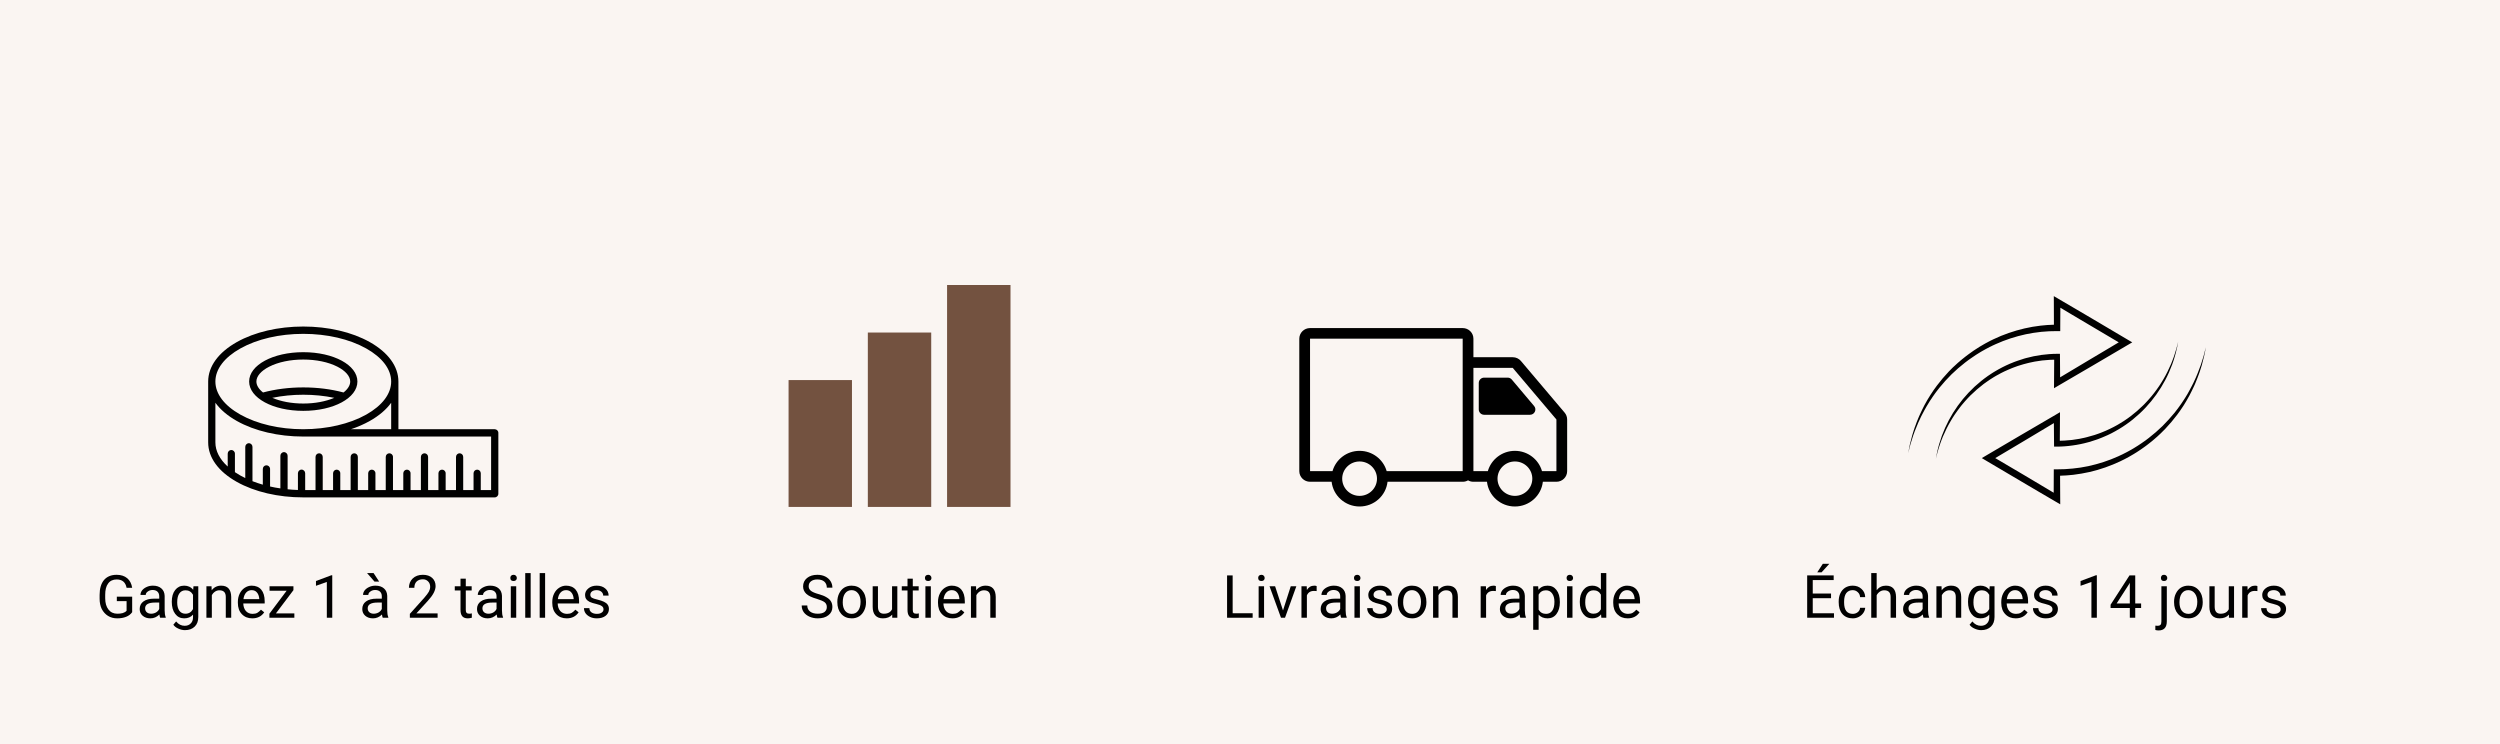<svg xmlns="http://www.w3.org/2000/svg" xmlns:xlink="http://www.w3.org/1999/xlink" width="336" zoomAndPan="magnify" viewBox="0 0 252 75" height="100" preserveAspectRatio="xMidYMid meet" version="1.0"><defs><g/><clipPath id="888f727936"><path d="M 20.984 32.902 L 50.234 32.902 L 50.234 50.152 L 20.984 50.152 Z M 20.984 32.902 " clip-rule="nonzero"/></clipPath><clipPath id="4e1640a3b3"><path d="M 79.488 28.727 L 101.988 28.727 L 101.988 51.227 L 79.488 51.227 Z M 79.488 28.727 " clip-rule="nonzero"/></clipPath><clipPath id="745cae2793"><path d="M 130.973 33.066 L 157.973 33.066 L 157.973 51.066 L 130.973 51.066 Z M 130.973 33.066 " clip-rule="nonzero"/></clipPath><clipPath id="615a257509"><path d="M 192.344 29.84 L 215 29.84 L 215 47 L 192.344 47 Z M 192.344 29.84 " clip-rule="nonzero"/></clipPath><clipPath id="b5f1afe9a5"><path d="M 199.727 34.422 L 222.344 34.422 L 222.344 50.836 L 199.727 50.836 Z M 199.727 34.422 " clip-rule="nonzero"/></clipPath></defs><rect x="-25.2" width="302.4" fill="#ffffff" y="-7.5" height="90" fill-opacity="1"/><rect x="-25.2" width="302.4" fill="#faf5f2" y="-7.5" height="90" fill-opacity="1"/><g clip-path="url(#888f727936)"><path fill="#000000" d="M 30.57 41.414 C 33.633 41.414 36.027 40.117 36.027 38.457 C 36.027 36.801 33.633 35.5 30.57 35.5 C 27.512 35.5 25.113 36.801 25.113 38.457 C 25.113 40.117 27.512 41.414 30.57 41.414 Z M 27.445 40.102 C 28.441 39.895 29.488 39.789 30.57 39.789 C 31.656 39.789 32.703 39.895 33.695 40.102 C 32.824 40.473 31.73 40.676 30.57 40.676 C 29.41 40.676 28.316 40.473 27.445 40.102 Z M 27.137 36.961 C 28.051 36.496 29.27 36.242 30.57 36.242 C 31.871 36.242 33.094 36.496 34.008 36.961 C 34.828 37.379 35.301 37.926 35.301 38.457 C 35.301 38.836 35.062 39.223 34.629 39.562 C 33.355 39.223 31.992 39.051 30.57 39.051 C 29.148 39.051 27.785 39.223 26.512 39.562 C 26.082 39.223 25.844 38.836 25.844 38.457 C 25.844 37.926 26.312 37.379 27.137 36.961 Z M 49.867 43.266 L 40.16 43.266 L 40.16 38.461 C 40.16 38.461 40.16 38.457 40.16 38.457 C 40.16 36.938 39.133 35.527 37.266 34.477 C 35.465 33.469 33.09 32.914 30.57 32.914 C 28.055 32.914 25.676 33.469 23.879 34.477 C 22.012 35.527 20.984 36.941 20.984 38.457 L 20.984 44.594 C 20.984 46.117 22.008 47.531 23.871 48.574 C 25.668 49.582 28.047 50.137 30.57 50.137 L 49.867 50.137 C 50.07 50.137 50.234 49.973 50.234 49.77 L 50.234 43.633 C 50.234 43.43 50.07 43.266 49.867 43.266 Z M 39.43 43.266 L 35.371 43.266 C 36.055 43.039 36.688 42.762 37.266 42.438 C 38.211 41.906 38.941 41.281 39.43 40.598 Z M 24.23 35.125 C 25.922 34.176 28.176 33.652 30.57 33.652 C 32.969 33.652 35.219 34.176 36.914 35.125 C 38.535 36.035 39.43 37.219 39.43 38.457 L 39.43 38.461 C 39.43 39.699 38.535 40.879 36.914 41.793 C 35.223 42.738 32.969 43.262 30.574 43.266 L 30.57 43.266 C 28.176 43.266 25.922 42.742 24.23 41.793 C 22.605 40.879 21.711 39.695 21.711 38.457 C 21.711 37.219 22.605 36.035 24.23 35.125 Z M 48.461 49.398 L 48.461 47.707 C 48.461 47.504 48.301 47.34 48.098 47.34 C 47.898 47.34 47.734 47.504 47.734 47.707 L 47.734 49.398 L 46.691 49.398 L 46.691 46.062 C 46.691 45.855 46.531 45.691 46.328 45.691 C 46.129 45.691 45.965 45.855 45.965 46.062 L 45.965 49.398 L 44.922 49.398 L 44.922 47.707 C 44.922 47.504 44.758 47.34 44.559 47.34 C 44.359 47.34 44.195 47.504 44.195 47.707 L 44.195 49.398 L 43.152 49.398 L 43.152 46.062 C 43.152 45.855 42.988 45.691 42.789 45.691 C 42.586 45.691 42.426 45.855 42.426 46.062 L 42.426 49.398 L 41.383 49.398 L 41.383 47.707 C 41.383 47.504 41.219 47.34 41.02 47.34 C 40.816 47.34 40.652 47.504 40.652 47.707 L 40.652 49.398 L 39.613 49.398 L 39.613 46.062 C 39.613 45.855 39.449 45.691 39.246 45.691 C 39.047 45.691 38.883 45.855 38.883 46.062 L 38.883 49.398 L 37.844 49.398 L 37.844 47.707 C 37.844 47.504 37.68 47.34 37.477 47.34 C 37.277 47.34 37.113 47.504 37.113 47.707 L 37.113 49.398 L 36.07 49.398 L 36.07 46.062 C 36.07 45.855 35.91 45.691 35.707 45.691 C 35.508 45.691 35.344 45.855 35.344 46.062 L 35.344 49.398 L 34.301 49.398 L 34.301 47.707 C 34.301 47.504 34.137 47.34 33.938 47.34 C 33.738 47.34 33.574 47.504 33.574 47.707 L 33.574 49.398 L 32.531 49.398 L 32.531 46.062 C 32.531 45.855 32.367 45.691 32.168 45.691 C 31.965 45.691 31.805 45.855 31.805 46.062 L 31.805 49.398 L 30.762 49.398 L 30.762 47.707 C 30.762 47.504 30.598 47.336 30.398 47.336 C 30.195 47.336 30.031 47.504 30.031 47.707 L 30.031 49.391 C 29.68 49.379 29.332 49.355 28.992 49.32 L 28.992 45.945 C 28.992 45.742 28.828 45.574 28.625 45.574 C 28.426 45.574 28.262 45.742 28.262 45.945 L 28.262 49.23 C 27.906 49.18 27.559 49.117 27.223 49.039 L 27.223 47.273 C 27.223 47.066 27.059 46.902 26.855 46.902 C 26.656 46.902 26.492 47.066 26.492 47.273 L 26.492 48.855 C 26.133 48.75 25.785 48.633 25.449 48.504 L 25.449 45.047 C 25.449 44.844 25.289 44.676 25.086 44.676 C 24.887 44.676 24.723 44.844 24.723 45.047 L 24.723 48.188 C 24.551 48.105 24.387 48.02 24.227 47.93 C 24.031 47.82 23.852 47.711 23.68 47.594 L 23.68 45.73 C 23.68 45.523 23.516 45.359 23.316 45.359 C 23.117 45.359 22.953 45.523 22.953 45.73 L 22.953 47.027 C 22.145 46.293 21.711 45.457 21.711 44.594 L 21.711 40.598 C 22.203 41.281 22.93 41.906 23.879 42.438 C 25.676 43.445 28.055 44.004 30.57 44.004 C 30.574 44.004 30.574 44.004 30.574 44.004 L 49.504 44.004 L 49.504 49.398 Z M 48.461 49.398 " fill-opacity="1" fill-rule="nonzero"/></g><g clip-path="url(#4e1640a3b3)"><path fill="#735240" d="M 87.477 33.52 L 93.867 33.52 L 93.867 51.098 L 87.477 51.098 Z M 79.488 51.098 L 85.879 51.098 L 85.879 38.312 L 79.488 38.312 Z M 95.465 28.727 L 95.465 51.098 L 101.859 51.098 L 101.859 28.727 Z M 95.465 28.727 " fill-opacity="1" fill-rule="nonzero"/></g><g clip-path="url(#745cae2793)"><path fill="#000000" d="M 157.719 41.598 L 153.312 36.391 C 153.105 36.145 152.805 36.008 152.484 36.008 L 148.52 36.008 L 148.52 34.141 C 148.52 33.547 148.035 33.07 147.438 33.07 L 132.051 33.07 C 131.457 33.07 130.969 33.547 130.969 34.141 L 130.969 47.492 C 130.969 48.082 131.457 48.562 132.051 48.562 L 134.227 48.562 C 134.387 49.965 135.59 51.055 137.047 51.055 C 138.504 51.055 139.707 49.965 139.863 48.562 L 147.438 48.562 C 147.637 48.562 147.82 48.512 147.98 48.418 C 148.137 48.512 148.324 48.562 148.52 48.562 L 149.887 48.562 C 150.043 49.965 151.246 51.055 152.703 51.055 C 154.16 51.055 155.363 49.965 155.52 48.562 L 156.887 48.562 C 157.484 48.562 157.969 48.082 157.969 47.492 L 157.969 42.285 C 157.969 42.035 157.879 41.789 157.719 41.598 Z M 132.051 34.141 L 147.438 34.141 L 147.438 37.07 C 147.438 37.07 147.438 37.074 147.438 37.078 L 147.438 47.492 L 139.777 47.492 C 139.441 46.312 138.344 45.445 137.047 45.445 C 135.746 45.445 134.652 46.312 134.316 47.492 L 132.055 47.492 Z M 137.047 49.984 C 136.078 49.984 135.293 49.207 135.293 48.25 C 135.293 47.293 136.078 46.516 137.047 46.516 C 138.012 46.516 138.801 47.293 138.801 48.25 C 138.801 49.207 138.012 49.984 137.047 49.984 Z M 152.703 49.984 C 151.738 49.984 150.949 49.207 150.949 48.25 C 150.949 47.293 151.738 46.516 152.703 46.516 C 153.672 46.516 154.457 47.293 154.457 48.25 C 154.457 49.207 153.672 49.984 152.703 49.984 Z M 155.434 47.492 C 155.098 46.312 154 45.445 152.703 45.445 C 151.406 45.445 150.309 46.312 149.973 47.492 L 148.52 47.492 L 148.52 37.078 L 152.48 37.078 L 156.887 42.285 L 156.887 47.492 Z M 155.434 47.492 " fill-opacity="1" fill-rule="nonzero"/></g><path fill="#000000" d="M 152.391 38.262 C 152.289 38.137 152.137 38.066 151.977 38.066 L 149.598 38.066 C 149.301 38.066 149.059 38.309 149.059 38.602 L 149.059 41.273 C 149.059 41.566 149.301 41.809 149.598 41.809 L 154.227 41.809 C 154.684 41.809 154.934 41.277 154.641 40.93 Z M 152.391 38.262 " fill-opacity="1" fill-rule="nonzero"/><g clip-path="url(#615a257509)"><path fill="#000000" d="M 200.969 34.188 C 200.961 34.188 200.953 34.191 200.945 34.195 Z M 200.898 34.223 L 200.941 34.199 C 200.926 34.203 200.914 34.211 200.898 34.223 Z M 214.418 34.207 L 214.93 34.508 L 214.418 34.809 L 210.965 36.84 L 207.508 38.859 L 207.043 39.133 L 207.047 38.586 L 207.062 36.258 C 206.91 36.258 206.754 36.266 206.598 36.273 C 206.348 36.285 206.094 36.309 205.844 36.336 C 205.594 36.367 205.344 36.402 205.098 36.449 C 204.918 36.484 204.738 36.52 204.559 36.562 L 204.355 36.613 C 204.09 36.676 203.828 36.754 203.566 36.836 C 203.5 36.855 203.434 36.879 203.371 36.898 C 203.305 36.922 203.242 36.945 203.176 36.969 C 203.113 36.992 203.047 37.016 202.984 37.039 C 202.922 37.062 202.855 37.086 202.793 37.113 C 202.664 37.164 202.539 37.215 202.414 37.273 C 202.289 37.328 202.164 37.383 202.039 37.441 L 201.668 37.625 C 201.656 37.633 201.637 37.645 201.625 37.652 L 201.578 37.676 L 201.488 37.727 L 201.305 37.824 L 201.262 37.848 L 201.238 37.863 L 201.215 37.875 L 201.125 37.926 C 201.066 37.961 201.008 37.996 200.949 38.031 C 200.832 38.105 200.715 38.176 200.598 38.254 C 200.543 38.293 200.484 38.332 200.43 38.371 L 200.258 38.488 C 200.199 38.527 200.145 38.566 200.09 38.609 L 200.004 38.668 L 199.965 38.699 L 199.922 38.73 C 199.48 39.066 199.062 39.43 198.664 39.82 L 198.625 39.855 L 198.516 39.969 C 198.469 40.02 198.422 40.07 198.371 40.117 L 198.23 40.273 C 198.184 40.324 198.137 40.375 198.09 40.426 C 198 40.531 197.906 40.637 197.816 40.746 L 197.684 40.906 L 197.555 41.074 C 197.383 41.293 197.223 41.523 197.062 41.754 C 197.023 41.812 196.984 41.871 196.945 41.93 C 196.91 41.988 196.871 42.047 196.832 42.105 L 196.723 42.285 C 196.688 42.348 196.648 42.406 196.613 42.469 C 196.473 42.711 196.336 42.957 196.211 43.211 C 196.086 43.465 195.969 43.719 195.855 43.98 C 195.801 44.113 195.75 44.242 195.699 44.375 L 195.625 44.574 C 195.602 44.641 195.578 44.707 195.555 44.773 C 195.461 45.043 195.375 45.316 195.301 45.59 L 195.293 45.609 C 195.234 45.82 195.18 46.031 195.133 46.246 C 195.168 46.023 195.211 45.801 195.262 45.578 L 195.266 45.559 C 195.324 45.289 195.395 45.016 195.473 44.75 C 195.555 44.473 195.641 44.203 195.738 43.934 C 195.938 43.395 196.172 42.871 196.438 42.363 C 196.973 41.352 197.645 40.414 198.43 39.582 C 198.824 39.164 199.242 38.777 199.688 38.418 L 199.73 38.383 L 199.773 38.352 L 199.855 38.285 C 199.914 38.242 199.969 38.195 200.027 38.152 L 200.199 38.027 C 200.258 37.984 200.312 37.941 200.371 37.902 C 200.488 37.82 200.609 37.742 200.727 37.664 C 200.789 37.625 200.848 37.586 200.91 37.547 L 201 37.492 L 201.023 37.477 L 201.047 37.465 L 201.09 37.438 L 201.277 37.328 L 201.367 37.277 L 201.414 37.25 C 201.43 37.238 201.445 37.23 201.461 37.223 L 201.84 37.02 C 201.902 36.988 201.965 36.957 202.031 36.926 L 202.223 36.832 C 202.352 36.773 202.484 36.715 202.613 36.656 C 202.68 36.629 202.746 36.605 202.812 36.578 C 202.875 36.551 202.941 36.523 203.008 36.496 C 203.078 36.473 203.145 36.445 203.211 36.422 C 203.277 36.398 203.344 36.375 203.41 36.352 C 203.598 36.285 203.785 36.227 203.977 36.168 L 203.977 36.164 L 204.227 36.094 C 204.48 36.027 204.738 35.965 204.996 35.91 C 205.254 35.859 205.516 35.816 205.777 35.777 C 206.039 35.742 206.301 35.715 206.562 35.695 C 206.828 35.676 207.09 35.664 207.355 35.664 L 207.641 35.664 L 207.645 35.961 L 207.66 38.035 L 210.637 36.254 L 212.359 35.23 L 213.57 34.508 L 210.633 32.77 L 208.91 31.75 L 207.684 31.016 L 207.672 33.051 L 207.672 33.379 L 207.355 33.375 C 206.824 33.371 206.293 33.398 205.766 33.449 C 205.238 33.504 204.715 33.586 204.195 33.695 C 203.676 33.809 203.16 33.945 202.652 34.113 C 202.148 34.277 201.648 34.473 201.164 34.691 C 201.164 34.691 201.16 34.691 201.16 34.691 L 201.164 34.691 L 200.961 34.785 L 200.855 34.832 L 200.758 34.883 C 200.688 34.918 200.621 34.949 200.555 34.98 L 200.355 35.086 C 200.289 35.121 200.223 35.156 200.156 35.191 C 200.09 35.227 200.027 35.262 199.961 35.301 L 199.863 35.355 C 199.848 35.363 199.828 35.375 199.812 35.383 L 199.766 35.41 L 199.57 35.527 C 199.316 35.684 199.059 35.84 198.816 36.016 L 198.629 36.145 C 198.566 36.188 198.504 36.227 198.445 36.273 L 198.082 36.547 C 197.605 36.914 197.152 37.312 196.715 37.734 C 196.285 38.16 195.879 38.609 195.496 39.082 L 195.215 39.441 L 195.18 39.488 L 195.164 39.512 L 195.145 39.535 L 195.078 39.625 L 194.945 39.812 C 194.902 39.875 194.855 39.938 194.812 40 L 194.688 40.191 L 194.559 40.379 L 194.496 40.477 L 194.438 40.574 L 194.199 40.965 C 194.121 41.098 194.047 41.234 193.973 41.367 C 193.895 41.5 193.828 41.637 193.758 41.773 L 193.652 41.977 L 193.629 42.027 C 193.617 42.047 193.609 42.062 193.602 42.082 L 193.555 42.188 C 193.488 42.324 193.422 42.465 193.359 42.605 L 193.184 43.031 C 193.062 43.312 192.953 43.602 192.852 43.895 C 192.652 44.477 192.48 45.074 192.344 45.68 C 192.445 45.066 192.582 44.461 192.758 43.863 C 192.801 43.715 192.848 43.566 192.895 43.418 C 192.918 43.344 192.941 43.27 192.969 43.195 L 193.004 43.086 L 193.047 42.977 L 193.207 42.539 C 193.266 42.395 193.324 42.25 193.383 42.105 L 193.43 41.996 C 193.438 41.98 193.441 41.961 193.449 41.945 L 193.477 41.891 L 193.574 41.68 C 193.637 41.535 193.699 41.395 193.773 41.258 C 193.844 41.117 193.914 40.98 193.984 40.84 L 194.211 40.434 L 194.328 40.23 L 194.453 40.031 L 194.574 39.832 C 194.617 39.766 194.66 39.703 194.703 39.637 L 194.832 39.445 L 194.895 39.348 L 194.91 39.32 L 194.93 39.297 L 194.965 39.25 L 195.238 38.871 C 195.609 38.375 196.016 37.902 196.441 37.449 L 196.77 37.117 L 196.852 37.035 L 197.109 36.801 L 197.281 36.641 C 197.293 36.629 197.309 36.613 197.324 36.602 L 197.367 36.562 L 197.457 36.488 L 197.633 36.336 L 197.723 36.262 C 197.734 36.25 197.75 36.234 197.766 36.223 L 197.812 36.188 L 198.176 35.898 C 198.238 35.848 198.301 35.805 198.363 35.758 L 198.551 35.621 C 198.797 35.434 199.059 35.266 199.32 35.098 L 199.566 34.941 C 199.582 34.934 199.598 34.922 199.613 34.914 L 199.715 34.855 C 199.781 34.812 199.848 34.773 199.914 34.738 C 199.984 34.699 200.051 34.66 200.117 34.621 L 200.32 34.512 C 200.391 34.473 200.457 34.438 200.527 34.402 L 200.629 34.348 L 200.945 34.195 C 201.441 33.957 201.953 33.746 202.477 33.566 C 203 33.383 203.531 33.23 204.07 33.105 C 204.609 32.98 205.152 32.887 205.703 32.824 C 206.145 32.773 206.59 32.742 207.035 32.73 L 207.027 30.43 L 207.023 29.848 L 207.52 30.141 L 209.246 31.152 L 210.973 32.168 L 214.418 34.207 " fill-opacity="1" fill-rule="nonzero"/></g><g clip-path="url(#b5f1afe9a5)"><path fill="#000000" d="M 213.723 46.496 C 213.73 46.492 213.738 46.492 213.746 46.488 Z M 213.793 46.461 L 213.75 46.484 C 213.766 46.477 213.781 46.469 213.793 46.461 Z M 200.273 46.477 L 199.766 46.176 L 200.273 45.875 L 203.727 43.844 L 207.184 41.824 L 207.648 41.551 L 207.645 42.098 L 207.629 44.426 C 207.785 44.422 207.938 44.418 208.094 44.41 C 208.348 44.398 208.598 44.375 208.848 44.348 C 209.098 44.316 209.348 44.277 209.598 44.234 C 209.777 44.199 209.957 44.164 210.133 44.121 L 210.34 44.07 C 210.602 44.004 210.867 43.93 211.129 43.848 C 211.191 43.828 211.258 43.805 211.324 43.781 C 211.387 43.762 211.453 43.738 211.516 43.715 C 211.582 43.691 211.645 43.668 211.707 43.645 C 211.773 43.617 211.836 43.594 211.898 43.57 C 212.027 43.516 212.156 43.465 212.281 43.41 C 212.406 43.355 212.531 43.297 212.656 43.238 L 213.023 43.055 C 213.039 43.047 213.055 43.039 213.07 43.031 L 213.113 43.008 L 213.207 42.957 L 213.387 42.859 L 213.434 42.832 L 213.453 42.82 L 213.477 42.809 L 213.566 42.754 C 213.625 42.719 213.684 42.688 213.742 42.648 C 213.859 42.578 213.98 42.508 214.094 42.43 C 214.152 42.391 214.207 42.352 214.266 42.312 L 214.438 42.195 C 214.492 42.156 214.547 42.113 214.605 42.074 L 214.688 42.012 L 214.73 41.984 L 214.77 41.953 C 215.211 41.617 215.633 41.254 216.027 40.863 L 216.176 40.715 C 216.223 40.664 216.273 40.613 216.32 40.562 L 216.461 40.41 C 216.512 40.359 216.559 40.309 216.602 40.254 C 216.695 40.148 216.789 40.047 216.875 39.938 L 217.008 39.773 L 217.137 39.609 C 217.309 39.391 217.473 39.16 217.629 38.93 C 217.672 38.871 217.707 38.812 217.746 38.754 C 217.785 38.695 217.824 38.637 217.859 38.574 L 217.969 38.395 C 218.008 38.336 218.043 38.277 218.078 38.215 C 218.223 37.973 218.355 37.723 218.48 37.473 C 218.605 37.219 218.727 36.961 218.836 36.703 C 218.891 36.57 218.945 36.441 218.992 36.309 L 219.066 36.109 C 219.094 36.043 219.117 35.977 219.141 35.906 C 219.23 35.641 219.316 35.367 219.395 35.094 L 219.398 35.074 C 219.457 34.863 219.516 34.652 219.562 34.438 C 219.523 34.66 219.48 34.883 219.434 35.105 L 219.43 35.121 L 219.426 35.121 C 219.367 35.395 219.297 35.664 219.219 35.934 C 219.141 36.211 219.051 36.48 218.953 36.75 C 218.754 37.285 218.523 37.812 218.254 38.316 C 217.719 39.332 217.047 40.27 216.262 41.102 C 215.871 41.52 215.449 41.906 215.004 42.266 L 214.965 42.301 L 214.922 42.332 L 214.836 42.398 C 214.781 42.441 214.723 42.484 214.668 42.531 L 214.492 42.656 C 214.438 42.699 214.379 42.738 214.32 42.781 C 214.203 42.863 214.082 42.941 213.965 43.02 C 213.906 43.059 213.844 43.098 213.785 43.133 L 213.691 43.191 L 213.672 43.203 L 213.648 43.219 L 213.602 43.246 L 213.418 43.352 L 213.277 43.434 C 213.262 43.445 213.25 43.453 213.23 43.461 L 212.855 43.664 C 212.789 43.695 212.727 43.727 212.664 43.758 L 212.469 43.852 C 212.34 43.91 212.211 43.969 212.078 44.023 C 212.016 44.051 211.949 44.078 211.883 44.105 C 211.816 44.133 211.75 44.16 211.684 44.184 C 211.617 44.211 211.551 44.238 211.484 44.262 C 211.418 44.285 211.348 44.309 211.281 44.332 C 211.094 44.398 210.906 44.457 210.715 44.516 L 210.719 44.52 L 210.465 44.586 C 210.211 44.656 209.953 44.719 209.695 44.77 C 209.438 44.824 209.176 44.867 208.918 44.902 C 208.656 44.941 208.391 44.969 208.129 44.988 C 207.867 45.008 207.602 45.02 207.336 45.02 L 207.051 45.02 L 207.047 44.723 L 207.031 42.648 L 204.055 44.43 L 202.336 45.453 L 201.121 46.176 L 204.062 47.91 L 205.781 48.934 L 207.012 49.668 L 207.02 47.633 L 207.023 47.305 L 207.34 47.309 C 207.867 47.312 208.398 47.285 208.926 47.23 C 209.453 47.18 209.98 47.098 210.5 46.988 C 211.02 46.875 211.531 46.734 212.039 46.57 C 212.547 46.406 213.043 46.211 213.531 45.992 L 213.527 45.992 C 213.531 45.992 213.531 45.992 213.531 45.988 L 213.531 45.992 L 213.734 45.895 L 213.938 45.801 C 214.004 45.766 214.07 45.734 214.137 45.699 L 214.336 45.598 C 214.402 45.562 214.469 45.527 214.535 45.492 C 214.602 45.457 214.668 45.418 214.73 45.383 L 214.832 45.328 C 214.848 45.32 214.863 45.309 214.879 45.301 L 214.93 45.27 L 215.121 45.156 C 215.379 45 215.633 44.84 215.879 44.668 L 216.062 44.539 C 216.125 44.496 216.188 44.453 216.25 44.41 L 216.609 44.137 C 217.086 43.766 217.543 43.371 217.977 42.949 C 218.406 42.523 218.812 42.07 219.199 41.602 L 219.477 41.238 L 219.512 41.195 L 219.531 41.172 L 219.547 41.148 L 219.613 41.055 L 219.746 40.871 C 219.793 40.809 219.836 40.746 219.879 40.684 L 220.008 40.492 L 220.133 40.301 L 220.195 40.207 L 220.258 40.109 L 220.496 39.719 C 220.57 39.586 220.645 39.449 220.719 39.316 C 220.797 39.184 220.863 39.047 220.934 38.91 L 221.039 38.703 L 221.066 38.652 C 221.074 38.637 221.082 38.617 221.09 38.602 L 221.141 38.496 C 221.203 38.359 221.27 38.219 221.332 38.078 L 221.512 37.652 C 221.629 37.367 221.738 37.078 221.84 36.789 C 222.043 36.203 222.211 35.609 222.348 35.004 C 222.25 35.617 222.109 36.223 221.938 36.82 C 221.895 36.969 221.848 37.117 221.797 37.266 C 221.773 37.34 221.75 37.414 221.727 37.488 L 221.648 37.707 L 221.484 38.145 C 221.43 38.289 221.367 38.434 221.309 38.578 L 221.266 38.684 C 221.258 38.703 221.25 38.723 221.242 38.738 L 221.219 38.793 L 221.121 39.004 C 221.055 39.145 220.992 39.289 220.918 39.426 C 220.848 39.566 220.781 39.703 220.707 39.844 L 220.48 40.25 L 220.363 40.453 L 220.121 40.852 C 220.078 40.914 220.035 40.98 219.992 41.047 L 219.863 41.238 L 219.797 41.336 L 219.766 41.383 L 219.73 41.434 L 219.457 41.809 C 219.082 42.309 218.68 42.781 218.25 43.234 L 217.84 43.645 L 217.754 43.727 L 217.414 44.043 C 217.398 44.055 217.383 44.07 217.367 44.082 L 217.324 44.117 L 217.238 44.195 L 217.059 44.348 L 216.973 44.422 C 216.957 44.434 216.941 44.449 216.926 44.461 L 216.883 44.496 L 216.516 44.785 C 216.457 44.836 216.395 44.879 216.332 44.926 L 216.145 45.062 C 215.895 45.246 215.637 45.418 215.375 45.586 L 215.129 45.738 C 215.113 45.75 215.094 45.758 215.078 45.77 L 214.977 45.828 C 214.91 45.867 214.844 45.91 214.777 45.945 C 214.711 45.984 214.645 46.023 214.574 46.062 L 214.371 46.172 C 214.305 46.207 214.234 46.242 214.164 46.281 L 214.062 46.332 L 213.957 46.383 L 213.75 46.484 L 213.75 46.488 C 213.25 46.723 212.738 46.934 212.215 47.117 C 211.695 47.301 211.164 47.453 210.625 47.578 C 210.086 47.699 209.539 47.793 208.992 47.859 C 208.547 47.91 208.102 47.941 207.656 47.953 L 207.668 50.25 L 207.672 50.836 L 207.172 50.543 L 205.445 49.531 L 203.723 48.516 L 200.273 46.477 " fill-opacity="1" fill-rule="nonzero"/></g><g fill="#000000" fill-opacity="1"><g transform="translate(9.682, 62.268)"><g><path d="M 3.641 -0.562 C 3.492 -0.352 3.289 -0.195 3.031 -0.094 C 2.781 0.008 2.484 0.062 2.141 0.062 C 1.785 0.062 1.473 -0.02 1.203 -0.188 C 0.941 -0.352 0.734 -0.582 0.578 -0.875 C 0.43 -1.176 0.359 -1.523 0.359 -1.922 L 0.359 -2.297 C 0.359 -2.941 0.504 -3.441 0.797 -3.797 C 1.098 -4.148 1.523 -4.328 2.078 -4.328 C 2.516 -4.328 2.867 -4.211 3.141 -3.984 C 3.41 -3.754 3.578 -3.43 3.641 -3.016 L 3.078 -3.016 C 2.973 -3.578 2.641 -3.859 2.078 -3.859 C 1.703 -3.859 1.414 -3.723 1.219 -3.453 C 1.02 -3.191 0.922 -2.812 0.922 -2.312 L 0.922 -1.969 C 0.922 -1.488 1.031 -1.109 1.25 -0.828 C 1.469 -0.547 1.766 -0.406 2.141 -0.406 C 2.348 -0.406 2.531 -0.426 2.688 -0.469 C 2.852 -0.52 2.984 -0.598 3.078 -0.703 L 3.078 -1.672 L 2.094 -1.672 L 2.094 -2.125 L 3.641 -2.125 Z M 3.641 -0.562 "/></g></g><g transform="translate(13.769, 62.268)"><g><path d="M 2.375 0 C 2.344 -0.062 2.316 -0.172 2.297 -0.328 C 2.035 -0.066 1.734 0.062 1.391 0.062 C 1.078 0.062 0.816 -0.023 0.609 -0.203 C 0.41 -0.379 0.312 -0.602 0.312 -0.875 C 0.312 -1.207 0.438 -1.461 0.688 -1.641 C 0.945 -1.828 1.301 -1.922 1.75 -1.922 L 2.281 -1.922 L 2.281 -2.172 C 2.281 -2.359 2.223 -2.508 2.109 -2.625 C 1.992 -2.738 1.828 -2.797 1.609 -2.797 C 1.422 -2.797 1.258 -2.742 1.125 -2.641 C 0.988 -2.547 0.922 -2.43 0.922 -2.297 L 0.391 -2.297 C 0.391 -2.453 0.441 -2.602 0.547 -2.75 C 0.66 -2.895 0.812 -3.008 1 -3.094 C 1.195 -3.188 1.41 -3.234 1.641 -3.234 C 2.004 -3.234 2.289 -3.141 2.5 -2.953 C 2.707 -2.773 2.816 -2.523 2.828 -2.203 L 2.828 -0.734 C 2.828 -0.453 2.863 -0.223 2.938 -0.047 L 2.938 0 Z M 1.469 -0.406 C 1.633 -0.406 1.797 -0.445 1.953 -0.531 C 2.109 -0.625 2.219 -0.742 2.281 -0.891 L 2.281 -1.531 L 1.859 -1.531 C 1.191 -1.531 0.859 -1.336 0.859 -0.953 C 0.859 -0.785 0.914 -0.648 1.031 -0.547 C 1.145 -0.453 1.289 -0.406 1.469 -0.406 Z M 1.469 -0.406 "/></g></g><g transform="translate(17.034, 62.268)"><g><path d="M 0.281 -1.609 C 0.281 -2.109 0.395 -2.504 0.625 -2.797 C 0.852 -3.086 1.156 -3.234 1.531 -3.234 C 1.914 -3.234 2.219 -3.094 2.438 -2.812 L 2.469 -3.172 L 2.953 -3.172 L 2.953 -0.078 C 2.953 0.336 2.832 0.66 2.594 0.891 C 2.352 1.129 2.023 1.25 1.609 1.25 C 1.379 1.25 1.156 1.195 0.938 1.094 C 0.719 1 0.551 0.867 0.438 0.703 L 0.719 0.375 C 0.957 0.664 1.242 0.812 1.578 0.812 C 1.836 0.812 2.039 0.734 2.188 0.578 C 2.344 0.43 2.422 0.223 2.422 -0.047 L 2.422 -0.312 C 2.203 -0.062 1.906 0.062 1.531 0.062 C 1.156 0.062 0.852 -0.086 0.625 -0.391 C 0.395 -0.691 0.281 -1.098 0.281 -1.609 Z M 0.828 -1.547 C 0.828 -1.191 0.898 -0.91 1.047 -0.703 C 1.191 -0.504 1.395 -0.406 1.656 -0.406 C 2 -0.406 2.254 -0.562 2.422 -0.875 L 2.422 -2.312 C 2.254 -2.613 2.004 -2.766 1.672 -2.766 C 1.398 -2.766 1.191 -2.66 1.047 -2.453 C 0.898 -2.254 0.828 -1.953 0.828 -1.547 Z M 0.828 -1.547 "/></g></g><g transform="translate(20.4, 62.268)"><g><path d="M 0.922 -3.172 L 0.938 -2.766 C 1.176 -3.078 1.492 -3.234 1.891 -3.234 C 2.555 -3.234 2.895 -2.852 2.906 -2.094 L 2.906 0 L 2.359 0 L 2.359 -2.094 C 2.359 -2.32 2.305 -2.488 2.203 -2.594 C 2.098 -2.707 1.938 -2.766 1.719 -2.766 C 1.551 -2.766 1.398 -2.719 1.266 -2.625 C 1.129 -2.531 1.023 -2.41 0.953 -2.266 L 0.953 0 L 0.406 0 L 0.406 -3.172 Z M 0.922 -3.172 "/></g></g><g transform="translate(23.711, 62.268)"><g><path d="M 1.719 0.062 C 1.289 0.062 0.941 -0.078 0.672 -0.359 C 0.398 -0.641 0.266 -1.02 0.266 -1.5 L 0.266 -1.594 C 0.266 -1.906 0.328 -2.188 0.453 -2.438 C 0.578 -2.688 0.742 -2.879 0.953 -3.016 C 1.172 -3.16 1.406 -3.234 1.656 -3.234 C 2.07 -3.234 2.395 -3.098 2.625 -2.828 C 2.852 -2.555 2.969 -2.164 2.969 -1.656 L 2.969 -1.438 L 0.812 -1.438 C 0.82 -1.125 0.91 -0.867 1.078 -0.672 C 1.254 -0.484 1.477 -0.391 1.75 -0.391 C 1.945 -0.391 2.109 -0.426 2.234 -0.5 C 2.367 -0.582 2.488 -0.688 2.594 -0.812 L 2.922 -0.547 C 2.648 -0.141 2.25 0.062 1.719 0.062 Z M 1.656 -2.781 C 1.438 -2.781 1.254 -2.703 1.109 -2.547 C 0.961 -2.391 0.867 -2.164 0.828 -1.875 L 2.422 -1.875 L 2.422 -1.922 C 2.398 -2.191 2.32 -2.398 2.188 -2.547 C 2.062 -2.703 1.883 -2.781 1.656 -2.781 Z M 1.656 -2.781 "/></g></g><g transform="translate(26.89, 62.268)"><g><path d="M 0.922 -0.438 L 2.781 -0.438 L 2.781 0 L 0.266 0 L 0.266 -0.406 L 2 -2.719 L 0.281 -2.719 L 0.281 -3.172 L 2.688 -3.172 L 2.688 -2.781 Z M 0.922 -0.438 "/></g></g><g transform="translate(29.865, 62.268)"><g/></g><g transform="translate(31.35, 62.268)"><g><path d="M 2.141 0 L 1.594 0 L 1.594 -3.609 L 0.5 -3.219 L 0.5 -3.703 L 2.047 -4.281 L 2.141 -4.281 Z M 2.141 0 "/></g></g><g transform="translate(34.72, 62.268)"><g/></g><g transform="translate(36.205, 62.268)"><g><path d="M 2.375 0 C 2.344 -0.062 2.316 -0.172 2.297 -0.328 C 2.035 -0.066 1.734 0.062 1.391 0.062 C 1.078 0.062 0.816 -0.023 0.609 -0.203 C 0.41 -0.379 0.312 -0.602 0.312 -0.875 C 0.312 -1.207 0.438 -1.461 0.688 -1.641 C 0.945 -1.828 1.301 -1.922 1.75 -1.922 L 2.281 -1.922 L 2.281 -2.172 C 2.281 -2.359 2.223 -2.508 2.109 -2.625 C 1.992 -2.738 1.828 -2.797 1.609 -2.797 C 1.422 -2.797 1.258 -2.742 1.125 -2.641 C 0.988 -2.547 0.922 -2.43 0.922 -2.297 L 0.391 -2.297 C 0.391 -2.453 0.441 -2.602 0.547 -2.75 C 0.66 -2.895 0.812 -3.008 1 -3.094 C 1.195 -3.188 1.41 -3.234 1.641 -3.234 C 2.004 -3.234 2.289 -3.141 2.5 -2.953 C 2.707 -2.773 2.816 -2.523 2.828 -2.203 L 2.828 -0.734 C 2.828 -0.453 2.863 -0.223 2.938 -0.047 L 2.938 0 Z M 1.469 -0.406 C 1.633 -0.406 1.797 -0.445 1.953 -0.531 C 2.109 -0.625 2.219 -0.742 2.281 -0.891 L 2.281 -1.531 L 1.859 -1.531 C 1.191 -1.531 0.859 -1.336 0.859 -0.953 C 0.859 -0.785 0.914 -0.648 1.031 -0.547 C 1.145 -0.453 1.289 -0.406 1.469 -0.406 Z M 2.016 -3.641 L 1.547 -3.641 L 0.797 -4.5 L 1.453 -4.5 Z M 2.016 -3.641 "/></g></g><g transform="translate(39.469, 62.268)"><g/></g><g transform="translate(40.955, 62.268)"><g><path d="M 3.156 0 L 0.359 0 L 0.359 -0.391 L 1.828 -2.031 C 2.047 -2.281 2.195 -2.484 2.281 -2.641 C 2.363 -2.797 2.406 -2.957 2.406 -3.125 C 2.406 -3.344 2.336 -3.52 2.203 -3.656 C 2.066 -3.801 1.891 -3.875 1.672 -3.875 C 1.398 -3.875 1.188 -3.797 1.031 -3.641 C 0.883 -3.492 0.812 -3.285 0.812 -3.016 L 0.266 -3.016 C 0.266 -3.398 0.391 -3.711 0.641 -3.953 C 0.898 -4.203 1.242 -4.328 1.672 -4.328 C 2.066 -4.328 2.379 -4.223 2.609 -4.016 C 2.836 -3.805 2.953 -3.531 2.953 -3.188 C 2.953 -2.758 2.688 -2.258 2.156 -1.688 L 1.016 -0.438 L 3.156 -0.438 Z M 3.156 0 "/></g></g><g transform="translate(44.325, 62.268)"><g/></g><g transform="translate(45.81, 62.268)"><g><path d="M 1.141 -3.938 L 1.141 -3.172 L 1.734 -3.172 L 1.734 -2.75 L 1.141 -2.75 L 1.141 -0.781 C 1.141 -0.656 1.164 -0.562 1.219 -0.5 C 1.27 -0.438 1.363 -0.406 1.5 -0.406 C 1.562 -0.406 1.645 -0.414 1.75 -0.438 L 1.75 0 C 1.602 0.039 1.469 0.062 1.344 0.062 C 1.094 0.062 0.906 -0.008 0.781 -0.156 C 0.664 -0.301 0.609 -0.508 0.609 -0.781 L 0.609 -2.75 L 0.031 -2.75 L 0.031 -3.172 L 0.609 -3.172 L 0.609 -3.938 Z M 1.141 -3.938 "/></g></g><g transform="translate(47.77, 62.268)"><g><path d="M 2.375 0 C 2.344 -0.062 2.316 -0.172 2.297 -0.328 C 2.035 -0.066 1.734 0.062 1.391 0.062 C 1.078 0.062 0.816 -0.023 0.609 -0.203 C 0.41 -0.379 0.312 -0.602 0.312 -0.875 C 0.312 -1.207 0.438 -1.461 0.688 -1.641 C 0.945 -1.828 1.301 -1.922 1.75 -1.922 L 2.281 -1.922 L 2.281 -2.172 C 2.281 -2.359 2.223 -2.508 2.109 -2.625 C 1.992 -2.738 1.828 -2.797 1.609 -2.797 C 1.422 -2.797 1.258 -2.742 1.125 -2.641 C 0.988 -2.547 0.922 -2.43 0.922 -2.297 L 0.391 -2.297 C 0.391 -2.453 0.441 -2.602 0.547 -2.75 C 0.66 -2.895 0.812 -3.008 1 -3.094 C 1.195 -3.188 1.41 -3.234 1.641 -3.234 C 2.004 -3.234 2.289 -3.141 2.5 -2.953 C 2.707 -2.773 2.816 -2.523 2.828 -2.203 L 2.828 -0.734 C 2.828 -0.453 2.863 -0.223 2.938 -0.047 L 2.938 0 Z M 1.469 -0.406 C 1.633 -0.406 1.797 -0.445 1.953 -0.531 C 2.109 -0.625 2.219 -0.742 2.281 -0.891 L 2.281 -1.531 L 1.859 -1.531 C 1.191 -1.531 0.859 -1.336 0.859 -0.953 C 0.859 -0.785 0.914 -0.648 1.031 -0.547 C 1.145 -0.453 1.289 -0.406 1.469 -0.406 Z M 1.469 -0.406 "/></g></g><g transform="translate(51.035, 62.268)"><g><path d="M 1 0 L 0.453 0 L 0.453 -3.172 L 1 -3.172 Z M 0.406 -4.016 C 0.406 -4.098 0.43 -4.172 0.484 -4.234 C 0.547 -4.297 0.629 -4.328 0.734 -4.328 C 0.836 -4.328 0.914 -4.297 0.969 -4.234 C 1.031 -4.172 1.062 -4.094 1.062 -4 C 1.062 -3.914 1.031 -3.844 0.969 -3.781 C 0.914 -3.727 0.836 -3.703 0.734 -3.703 C 0.629 -3.703 0.547 -3.727 0.484 -3.781 C 0.43 -3.844 0.406 -3.922 0.406 -4.016 Z M 0.406 -4.016 "/></g></g><g transform="translate(52.491, 62.268)"><g><path d="M 1 0 L 0.453 0 L 0.453 -4.5 L 1 -4.5 Z M 1 0 "/></g></g><g transform="translate(53.947, 62.268)"><g><path d="M 1 0 L 0.453 0 L 0.453 -4.5 L 1 -4.5 Z M 1 0 "/></g></g><g transform="translate(55.403, 62.268)"><g><path d="M 1.719 0.062 C 1.289 0.062 0.941 -0.078 0.672 -0.359 C 0.398 -0.641 0.266 -1.02 0.266 -1.5 L 0.266 -1.594 C 0.266 -1.906 0.328 -2.188 0.453 -2.438 C 0.578 -2.688 0.742 -2.879 0.953 -3.016 C 1.172 -3.16 1.406 -3.234 1.656 -3.234 C 2.07 -3.234 2.395 -3.098 2.625 -2.828 C 2.852 -2.555 2.969 -2.164 2.969 -1.656 L 2.969 -1.438 L 0.812 -1.438 C 0.82 -1.125 0.91 -0.867 1.078 -0.672 C 1.254 -0.484 1.477 -0.391 1.75 -0.391 C 1.945 -0.391 2.109 -0.426 2.234 -0.5 C 2.367 -0.582 2.488 -0.688 2.594 -0.812 L 2.922 -0.547 C 2.648 -0.141 2.25 0.062 1.719 0.062 Z M 1.656 -2.781 C 1.438 -2.781 1.254 -2.703 1.109 -2.547 C 0.961 -2.391 0.867 -2.164 0.828 -1.875 L 2.422 -1.875 L 2.422 -1.922 C 2.398 -2.191 2.32 -2.398 2.188 -2.547 C 2.062 -2.703 1.883 -2.781 1.656 -2.781 Z M 1.656 -2.781 "/></g></g><g transform="translate(58.583, 62.268)"><g><path d="M 2.25 -0.844 C 2.25 -0.988 2.191 -1.098 2.078 -1.172 C 1.973 -1.254 1.785 -1.328 1.516 -1.391 C 1.242 -1.453 1.023 -1.52 0.859 -1.594 C 0.703 -1.676 0.582 -1.773 0.5 -1.891 C 0.426 -2.004 0.391 -2.141 0.391 -2.297 C 0.391 -2.555 0.5 -2.773 0.719 -2.953 C 0.938 -3.141 1.219 -3.234 1.562 -3.234 C 1.914 -3.234 2.203 -3.141 2.422 -2.953 C 2.648 -2.766 2.766 -2.523 2.766 -2.234 L 2.219 -2.234 C 2.219 -2.391 2.156 -2.52 2.031 -2.625 C 1.906 -2.727 1.75 -2.781 1.562 -2.781 C 1.363 -2.781 1.207 -2.738 1.094 -2.656 C 0.977 -2.57 0.922 -2.457 0.922 -2.312 C 0.922 -2.188 0.973 -2.086 1.078 -2.016 C 1.18 -1.953 1.367 -1.891 1.641 -1.828 C 1.91 -1.766 2.129 -1.691 2.297 -1.609 C 2.473 -1.523 2.598 -1.426 2.672 -1.312 C 2.754 -1.195 2.797 -1.051 2.797 -0.875 C 2.797 -0.594 2.68 -0.363 2.453 -0.188 C 2.234 -0.02 1.941 0.062 1.578 0.062 C 1.328 0.062 1.102 0.016 0.906 -0.078 C 0.707 -0.172 0.551 -0.297 0.438 -0.453 C 0.332 -0.609 0.281 -0.781 0.281 -0.969 L 0.828 -0.969 C 0.828 -0.789 0.895 -0.648 1.031 -0.547 C 1.176 -0.441 1.359 -0.391 1.578 -0.391 C 1.785 -0.391 1.945 -0.43 2.062 -0.516 C 2.188 -0.598 2.25 -0.707 2.25 -0.844 Z M 2.25 -0.844 "/></g></g></g><g fill="#000000" fill-opacity="1"><g transform="translate(80.577, 62.268)"><g><path d="M 1.75 -1.906 C 1.27 -2.039 0.922 -2.207 0.703 -2.406 C 0.484 -2.613 0.375 -2.863 0.375 -3.156 C 0.375 -3.5 0.504 -3.781 0.766 -4 C 1.035 -4.219 1.383 -4.328 1.812 -4.328 C 2.113 -4.328 2.379 -4.27 2.609 -4.156 C 2.836 -4.039 3.016 -3.883 3.141 -3.688 C 3.266 -3.488 3.328 -3.27 3.328 -3.031 L 2.766 -3.031 C 2.766 -3.289 2.68 -3.492 2.516 -3.641 C 2.348 -3.785 2.113 -3.859 1.812 -3.859 C 1.539 -3.859 1.328 -3.797 1.172 -3.672 C 1.016 -3.555 0.938 -3.391 0.938 -3.172 C 0.938 -2.992 1.008 -2.844 1.156 -2.719 C 1.301 -2.602 1.551 -2.492 1.906 -2.391 C 2.258 -2.297 2.535 -2.188 2.734 -2.062 C 2.941 -1.945 3.094 -1.805 3.188 -1.641 C 3.281 -1.484 3.328 -1.297 3.328 -1.078 C 3.328 -0.734 3.191 -0.457 2.922 -0.25 C 2.66 -0.039 2.301 0.062 1.844 0.062 C 1.551 0.062 1.273 0.004 1.016 -0.109 C 0.766 -0.223 0.57 -0.375 0.438 -0.562 C 0.301 -0.758 0.234 -0.984 0.234 -1.234 L 0.797 -1.234 C 0.797 -0.973 0.891 -0.77 1.078 -0.625 C 1.273 -0.477 1.531 -0.406 1.844 -0.406 C 2.145 -0.406 2.375 -0.461 2.531 -0.578 C 2.688 -0.703 2.766 -0.867 2.766 -1.078 C 2.766 -1.285 2.691 -1.445 2.547 -1.562 C 2.398 -1.676 2.133 -1.789 1.75 -1.906 Z M 1.75 -1.906 "/></g></g><g transform="translate(84.137, 62.268)"><g><path d="M 0.266 -1.609 C 0.266 -1.922 0.328 -2.203 0.453 -2.453 C 0.578 -2.703 0.742 -2.895 0.953 -3.031 C 1.172 -3.164 1.422 -3.234 1.703 -3.234 C 2.141 -3.234 2.488 -3.082 2.75 -2.781 C 3.02 -2.477 3.156 -2.082 3.156 -1.594 L 3.156 -1.547 C 3.156 -1.242 3.094 -0.969 2.969 -0.719 C 2.852 -0.477 2.688 -0.285 2.469 -0.141 C 2.25 -0.004 2 0.062 1.719 0.062 C 1.281 0.062 0.926 -0.086 0.656 -0.391 C 0.395 -0.691 0.266 -1.086 0.266 -1.578 Z M 0.812 -1.547 C 0.812 -1.191 0.891 -0.91 1.047 -0.703 C 1.211 -0.492 1.438 -0.391 1.719 -0.391 C 1.988 -0.391 2.203 -0.492 2.359 -0.703 C 2.523 -0.922 2.609 -1.223 2.609 -1.609 C 2.609 -1.961 2.523 -2.242 2.359 -2.453 C 2.191 -2.672 1.973 -2.781 1.703 -2.781 C 1.43 -2.781 1.211 -2.672 1.047 -2.453 C 0.891 -2.242 0.812 -1.941 0.812 -1.547 Z M 0.812 -1.547 "/></g></g><g transform="translate(87.56, 62.268)"><g><path d="M 2.375 -0.312 C 2.156 -0.062 1.844 0.062 1.438 0.062 C 1.102 0.062 0.848 -0.035 0.672 -0.234 C 0.492 -0.43 0.406 -0.723 0.406 -1.109 L 0.406 -3.172 L 0.938 -3.172 L 0.938 -1.125 C 0.938 -0.645 1.133 -0.406 1.531 -0.406 C 1.938 -0.406 2.211 -0.555 2.359 -0.859 L 2.359 -3.172 L 2.891 -3.172 L 2.891 0 L 2.375 0 Z M 2.375 -0.312 "/></g></g><g transform="translate(90.868, 62.268)"><g><path d="M 1.141 -3.938 L 1.141 -3.172 L 1.734 -3.172 L 1.734 -2.75 L 1.141 -2.75 L 1.141 -0.781 C 1.141 -0.656 1.164 -0.562 1.219 -0.5 C 1.27 -0.438 1.363 -0.406 1.5 -0.406 C 1.562 -0.406 1.645 -0.414 1.75 -0.438 L 1.75 0 C 1.602 0.039 1.469 0.062 1.344 0.062 C 1.094 0.062 0.906 -0.008 0.781 -0.156 C 0.664 -0.301 0.609 -0.508 0.609 -0.781 L 0.609 -2.75 L 0.031 -2.75 L 0.031 -3.172 L 0.609 -3.172 L 0.609 -3.938 Z M 1.141 -3.938 "/></g></g><g transform="translate(92.828, 62.268)"><g><path d="M 1 0 L 0.453 0 L 0.453 -3.172 L 1 -3.172 Z M 0.406 -4.016 C 0.406 -4.098 0.43 -4.172 0.484 -4.234 C 0.547 -4.297 0.629 -4.328 0.734 -4.328 C 0.836 -4.328 0.914 -4.297 0.969 -4.234 C 1.031 -4.172 1.062 -4.094 1.062 -4 C 1.062 -3.914 1.031 -3.844 0.969 -3.781 C 0.914 -3.727 0.836 -3.703 0.734 -3.703 C 0.629 -3.703 0.547 -3.727 0.484 -3.781 C 0.43 -3.844 0.406 -3.922 0.406 -4.016 Z M 0.406 -4.016 "/></g></g><g transform="translate(94.284, 62.268)"><g><path d="M 1.719 0.062 C 1.289 0.062 0.941 -0.078 0.672 -0.359 C 0.398 -0.641 0.266 -1.02 0.266 -1.5 L 0.266 -1.594 C 0.266 -1.906 0.328 -2.188 0.453 -2.438 C 0.578 -2.688 0.742 -2.879 0.953 -3.016 C 1.172 -3.16 1.406 -3.234 1.656 -3.234 C 2.07 -3.234 2.395 -3.098 2.625 -2.828 C 2.852 -2.555 2.969 -2.164 2.969 -1.656 L 2.969 -1.438 L 0.812 -1.438 C 0.82 -1.125 0.91 -0.867 1.078 -0.672 C 1.254 -0.484 1.477 -0.391 1.75 -0.391 C 1.945 -0.391 2.109 -0.426 2.234 -0.5 C 2.367 -0.582 2.488 -0.688 2.594 -0.812 L 2.922 -0.547 C 2.648 -0.141 2.25 0.062 1.719 0.062 Z M 1.656 -2.781 C 1.438 -2.781 1.254 -2.703 1.109 -2.547 C 0.961 -2.391 0.867 -2.164 0.828 -1.875 L 2.422 -1.875 L 2.422 -1.922 C 2.398 -2.191 2.32 -2.398 2.188 -2.547 C 2.062 -2.703 1.883 -2.781 1.656 -2.781 Z M 1.656 -2.781 "/></g></g><g transform="translate(97.464, 62.268)"><g><path d="M 0.922 -3.172 L 0.938 -2.766 C 1.176 -3.078 1.492 -3.234 1.891 -3.234 C 2.555 -3.234 2.895 -2.852 2.906 -2.094 L 2.906 0 L 2.359 0 L 2.359 -2.094 C 2.359 -2.32 2.305 -2.488 2.203 -2.594 C 2.098 -2.707 1.938 -2.766 1.719 -2.766 C 1.551 -2.766 1.398 -2.719 1.266 -2.625 C 1.129 -2.531 1.023 -2.41 0.953 -2.266 L 0.953 0 L 0.406 0 L 0.406 -3.172 Z M 0.922 -3.172 "/></g></g></g><g fill="#000000" fill-opacity="1"><g transform="translate(123.189, 62.268)"><g><path d="M 1.062 -0.453 L 3.078 -0.453 L 3.078 0 L 0.5 0 L 0.5 -4.266 L 1.062 -4.266 Z M 1.062 -0.453 "/></g></g><g transform="translate(126.418, 62.268)"><g><path d="M 1 0 L 0.453 0 L 0.453 -3.172 L 1 -3.172 Z M 0.406 -4.016 C 0.406 -4.098 0.43 -4.172 0.484 -4.234 C 0.547 -4.297 0.629 -4.328 0.734 -4.328 C 0.836 -4.328 0.914 -4.297 0.969 -4.234 C 1.031 -4.172 1.062 -4.094 1.062 -4 C 1.062 -3.914 1.031 -3.844 0.969 -3.781 C 0.914 -3.727 0.836 -3.703 0.734 -3.703 C 0.629 -3.703 0.547 -3.727 0.484 -3.781 C 0.43 -3.844 0.406 -3.922 0.406 -4.016 Z M 0.406 -4.016 "/></g></g><g transform="translate(127.874, 62.268)"><g><path d="M 1.453 -0.734 L 2.234 -3.172 L 2.797 -3.172 L 1.656 0 L 1.25 0 L 0.094 -3.172 L 0.656 -3.172 Z M 1.453 -0.734 "/></g></g><g transform="translate(130.781, 62.268)"><g><path d="M 1.938 -2.688 C 1.852 -2.695 1.766 -2.703 1.672 -2.703 C 1.316 -2.703 1.078 -2.551 0.953 -2.25 L 0.953 0 L 0.406 0 L 0.406 -3.172 L 0.938 -3.172 L 0.953 -2.797 C 1.129 -3.086 1.379 -3.234 1.703 -3.234 C 1.805 -3.234 1.883 -3.219 1.938 -3.188 Z M 1.938 -2.688 "/></g></g><g transform="translate(132.811, 62.268)"><g><path d="M 2.375 0 C 2.344 -0.062 2.316 -0.172 2.297 -0.328 C 2.035 -0.066 1.734 0.062 1.391 0.062 C 1.078 0.062 0.816 -0.023 0.609 -0.203 C 0.41 -0.379 0.312 -0.602 0.312 -0.875 C 0.312 -1.207 0.438 -1.461 0.688 -1.641 C 0.945 -1.828 1.301 -1.922 1.75 -1.922 L 2.281 -1.922 L 2.281 -2.172 C 2.281 -2.359 2.223 -2.508 2.109 -2.625 C 1.992 -2.738 1.828 -2.797 1.609 -2.797 C 1.422 -2.797 1.258 -2.742 1.125 -2.641 C 0.988 -2.547 0.922 -2.43 0.922 -2.297 L 0.391 -2.297 C 0.391 -2.453 0.441 -2.602 0.547 -2.75 C 0.66 -2.895 0.812 -3.008 1 -3.094 C 1.195 -3.188 1.41 -3.234 1.641 -3.234 C 2.004 -3.234 2.289 -3.141 2.5 -2.953 C 2.707 -2.773 2.816 -2.523 2.828 -2.203 L 2.828 -0.734 C 2.828 -0.453 2.863 -0.223 2.938 -0.047 L 2.938 0 Z M 1.469 -0.406 C 1.633 -0.406 1.797 -0.445 1.953 -0.531 C 2.109 -0.625 2.219 -0.742 2.281 -0.891 L 2.281 -1.531 L 1.859 -1.531 C 1.191 -1.531 0.859 -1.336 0.859 -0.953 C 0.859 -0.785 0.914 -0.648 1.031 -0.547 C 1.145 -0.453 1.289 -0.406 1.469 -0.406 Z M 1.469 -0.406 "/></g></g><g transform="translate(136.076, 62.268)"><g><path d="M 1 0 L 0.453 0 L 0.453 -3.172 L 1 -3.172 Z M 0.406 -4.016 C 0.406 -4.098 0.43 -4.172 0.484 -4.234 C 0.547 -4.297 0.629 -4.328 0.734 -4.328 C 0.836 -4.328 0.914 -4.297 0.969 -4.234 C 1.031 -4.172 1.062 -4.094 1.062 -4 C 1.062 -3.914 1.031 -3.844 0.969 -3.781 C 0.914 -3.727 0.836 -3.703 0.734 -3.703 C 0.629 -3.703 0.547 -3.727 0.484 -3.781 C 0.43 -3.844 0.406 -3.922 0.406 -4.016 Z M 0.406 -4.016 "/></g></g><g transform="translate(137.532, 62.268)"><g><path d="M 2.25 -0.844 C 2.25 -0.988 2.191 -1.098 2.078 -1.172 C 1.973 -1.254 1.785 -1.328 1.516 -1.391 C 1.242 -1.453 1.023 -1.52 0.859 -1.594 C 0.703 -1.676 0.582 -1.773 0.5 -1.891 C 0.426 -2.004 0.391 -2.141 0.391 -2.297 C 0.391 -2.555 0.5 -2.773 0.719 -2.953 C 0.938 -3.141 1.219 -3.234 1.562 -3.234 C 1.914 -3.234 2.203 -3.141 2.422 -2.953 C 2.648 -2.766 2.766 -2.523 2.766 -2.234 L 2.219 -2.234 C 2.219 -2.391 2.156 -2.52 2.031 -2.625 C 1.906 -2.727 1.75 -2.781 1.562 -2.781 C 1.363 -2.781 1.207 -2.738 1.094 -2.656 C 0.977 -2.57 0.922 -2.457 0.922 -2.312 C 0.922 -2.188 0.973 -2.086 1.078 -2.016 C 1.18 -1.953 1.367 -1.891 1.641 -1.828 C 1.91 -1.766 2.129 -1.691 2.297 -1.609 C 2.473 -1.523 2.598 -1.426 2.672 -1.312 C 2.754 -1.195 2.797 -1.051 2.797 -0.875 C 2.797 -0.594 2.68 -0.363 2.453 -0.188 C 2.234 -0.02 1.941 0.062 1.578 0.062 C 1.328 0.062 1.102 0.016 0.906 -0.078 C 0.707 -0.172 0.551 -0.297 0.438 -0.453 C 0.332 -0.609 0.281 -0.781 0.281 -0.969 L 0.828 -0.969 C 0.828 -0.789 0.895 -0.648 1.031 -0.547 C 1.176 -0.441 1.359 -0.391 1.578 -0.391 C 1.785 -0.391 1.945 -0.43 2.062 -0.516 C 2.188 -0.598 2.25 -0.707 2.25 -0.844 Z M 2.25 -0.844 "/></g></g><g transform="translate(140.626, 62.268)"><g><path d="M 0.266 -1.609 C 0.266 -1.922 0.328 -2.203 0.453 -2.453 C 0.578 -2.703 0.742 -2.895 0.953 -3.031 C 1.172 -3.164 1.422 -3.234 1.703 -3.234 C 2.141 -3.234 2.488 -3.082 2.75 -2.781 C 3.02 -2.477 3.156 -2.082 3.156 -1.594 L 3.156 -1.547 C 3.156 -1.242 3.094 -0.969 2.969 -0.719 C 2.852 -0.477 2.688 -0.285 2.469 -0.141 C 2.25 -0.004 2 0.062 1.719 0.062 C 1.281 0.062 0.926 -0.086 0.656 -0.391 C 0.395 -0.691 0.266 -1.086 0.266 -1.578 Z M 0.812 -1.547 C 0.812 -1.191 0.891 -0.91 1.047 -0.703 C 1.211 -0.492 1.438 -0.391 1.719 -0.391 C 1.988 -0.391 2.203 -0.492 2.359 -0.703 C 2.523 -0.922 2.609 -1.223 2.609 -1.609 C 2.609 -1.961 2.523 -2.242 2.359 -2.453 C 2.191 -2.672 1.973 -2.781 1.703 -2.781 C 1.43 -2.781 1.211 -2.672 1.047 -2.453 C 0.891 -2.242 0.812 -1.941 0.812 -1.547 Z M 0.812 -1.547 "/></g></g><g transform="translate(144.048, 62.268)"><g><path d="M 0.922 -3.172 L 0.938 -2.766 C 1.176 -3.078 1.492 -3.234 1.891 -3.234 C 2.555 -3.234 2.895 -2.852 2.906 -2.094 L 2.906 0 L 2.359 0 L 2.359 -2.094 C 2.359 -2.32 2.305 -2.488 2.203 -2.594 C 2.098 -2.707 1.938 -2.766 1.719 -2.766 C 1.551 -2.766 1.398 -2.719 1.266 -2.625 C 1.129 -2.531 1.023 -2.41 0.953 -2.266 L 0.953 0 L 0.406 0 L 0.406 -3.172 Z M 0.922 -3.172 "/></g></g><g transform="translate(147.359, 62.268)"><g/></g><g transform="translate(148.845, 62.268)"><g><path d="M 1.938 -2.688 C 1.852 -2.695 1.766 -2.703 1.672 -2.703 C 1.316 -2.703 1.078 -2.551 0.953 -2.25 L 0.953 0 L 0.406 0 L 0.406 -3.172 L 0.938 -3.172 L 0.953 -2.797 C 1.129 -3.086 1.379 -3.234 1.703 -3.234 C 1.805 -3.234 1.883 -3.219 1.938 -3.188 Z M 1.938 -2.688 "/></g></g><g transform="translate(150.876, 62.268)"><g><path d="M 2.375 0 C 2.344 -0.062 2.316 -0.172 2.297 -0.328 C 2.035 -0.066 1.734 0.062 1.391 0.062 C 1.078 0.062 0.816 -0.023 0.609 -0.203 C 0.41 -0.379 0.312 -0.602 0.312 -0.875 C 0.312 -1.207 0.438 -1.461 0.688 -1.641 C 0.945 -1.828 1.301 -1.922 1.75 -1.922 L 2.281 -1.922 L 2.281 -2.172 C 2.281 -2.359 2.223 -2.508 2.109 -2.625 C 1.992 -2.738 1.828 -2.797 1.609 -2.797 C 1.422 -2.797 1.258 -2.742 1.125 -2.641 C 0.988 -2.547 0.922 -2.43 0.922 -2.297 L 0.391 -2.297 C 0.391 -2.453 0.441 -2.602 0.547 -2.75 C 0.66 -2.895 0.812 -3.008 1 -3.094 C 1.195 -3.188 1.41 -3.234 1.641 -3.234 C 2.004 -3.234 2.289 -3.141 2.5 -2.953 C 2.707 -2.773 2.816 -2.523 2.828 -2.203 L 2.828 -0.734 C 2.828 -0.453 2.863 -0.223 2.938 -0.047 L 2.938 0 Z M 1.469 -0.406 C 1.633 -0.406 1.797 -0.445 1.953 -0.531 C 2.109 -0.625 2.219 -0.742 2.281 -0.891 L 2.281 -1.531 L 1.859 -1.531 C 1.191 -1.531 0.859 -1.336 0.859 -0.953 C 0.859 -0.785 0.914 -0.648 1.031 -0.547 C 1.145 -0.453 1.289 -0.406 1.469 -0.406 Z M 1.469 -0.406 "/></g></g><g transform="translate(154.14, 62.268)"><g><path d="M 3.094 -1.547 C 3.094 -1.066 2.977 -0.676 2.75 -0.375 C 2.531 -0.082 2.234 0.062 1.859 0.062 C 1.473 0.062 1.172 -0.062 0.953 -0.312 L 0.953 1.219 L 0.406 1.219 L 0.406 -3.172 L 0.906 -3.172 L 0.938 -2.812 C 1.156 -3.094 1.461 -3.234 1.859 -3.234 C 2.234 -3.234 2.531 -3.086 2.75 -2.797 C 2.977 -2.516 3.094 -2.113 3.094 -1.594 Z M 2.547 -1.609 C 2.547 -1.961 2.469 -2.242 2.312 -2.453 C 2.164 -2.66 1.957 -2.766 1.688 -2.766 C 1.363 -2.766 1.117 -2.617 0.953 -2.328 L 0.953 -0.812 C 1.117 -0.531 1.367 -0.391 1.703 -0.391 C 1.961 -0.391 2.164 -0.488 2.312 -0.688 C 2.469 -0.895 2.547 -1.203 2.547 -1.609 Z M 2.547 -1.609 "/></g></g><g transform="translate(157.506, 62.268)"><g><path d="M 1 0 L 0.453 0 L 0.453 -3.172 L 1 -3.172 Z M 0.406 -4.016 C 0.406 -4.098 0.43 -4.172 0.484 -4.234 C 0.547 -4.297 0.629 -4.328 0.734 -4.328 C 0.836 -4.328 0.914 -4.297 0.969 -4.234 C 1.031 -4.172 1.062 -4.094 1.062 -4 C 1.062 -3.914 1.031 -3.844 0.969 -3.781 C 0.914 -3.727 0.836 -3.703 0.734 -3.703 C 0.629 -3.703 0.547 -3.727 0.484 -3.781 C 0.43 -3.844 0.406 -3.922 0.406 -4.016 Z M 0.406 -4.016 "/></g></g><g transform="translate(158.963, 62.268)"><g><path d="M 0.281 -1.609 C 0.281 -2.098 0.395 -2.488 0.625 -2.781 C 0.852 -3.082 1.156 -3.234 1.531 -3.234 C 1.906 -3.234 2.195 -3.102 2.406 -2.844 L 2.406 -4.5 L 2.953 -4.5 L 2.953 0 L 2.453 0 L 2.422 -0.344 C 2.211 -0.07 1.914 0.062 1.531 0.062 C 1.156 0.062 0.852 -0.086 0.625 -0.391 C 0.395 -0.691 0.281 -1.086 0.281 -1.578 Z M 0.828 -1.547 C 0.828 -1.191 0.898 -0.91 1.047 -0.703 C 1.191 -0.504 1.395 -0.406 1.656 -0.406 C 2 -0.406 2.25 -0.555 2.406 -0.859 L 2.406 -2.328 C 2.25 -2.617 2.004 -2.766 1.672 -2.766 C 1.398 -2.766 1.191 -2.66 1.047 -2.453 C 0.898 -2.254 0.828 -1.953 0.828 -1.547 Z M 0.828 -1.547 "/></g></g><g transform="translate(162.347, 62.268)"><g><path d="M 1.719 0.062 C 1.289 0.062 0.941 -0.078 0.672 -0.359 C 0.398 -0.641 0.266 -1.02 0.266 -1.5 L 0.266 -1.594 C 0.266 -1.906 0.328 -2.188 0.453 -2.438 C 0.578 -2.688 0.742 -2.879 0.953 -3.016 C 1.172 -3.16 1.406 -3.234 1.656 -3.234 C 2.07 -3.234 2.395 -3.098 2.625 -2.828 C 2.852 -2.555 2.969 -2.164 2.969 -1.656 L 2.969 -1.438 L 0.812 -1.438 C 0.82 -1.125 0.91 -0.867 1.078 -0.672 C 1.254 -0.484 1.477 -0.391 1.75 -0.391 C 1.945 -0.391 2.109 -0.426 2.234 -0.5 C 2.367 -0.582 2.488 -0.688 2.594 -0.812 L 2.922 -0.547 C 2.648 -0.141 2.25 0.062 1.719 0.062 Z M 1.656 -2.781 C 1.438 -2.781 1.254 -2.703 1.109 -2.547 C 0.961 -2.391 0.867 -2.164 0.828 -1.875 L 2.422 -1.875 L 2.422 -1.922 C 2.398 -2.191 2.32 -2.398 2.188 -2.547 C 2.062 -2.703 1.883 -2.781 1.656 -2.781 Z M 1.656 -2.781 "/></g></g></g><g fill="#000000" fill-opacity="1"><g transform="translate(181.663, 62.268)"><g><path d="M 2.906 -1.969 L 1.062 -1.969 L 1.062 -0.453 L 3.203 -0.453 L 3.203 0 L 0.5 0 L 0.5 -4.266 L 3.172 -4.266 L 3.172 -3.797 L 1.062 -3.797 L 1.062 -2.438 L 2.906 -2.438 Z M 2.078 -5.438 L 2.734 -5.438 L 1.953 -4.578 L 1.516 -4.578 Z M 2.078 -5.438 "/></g></g><g transform="translate(185.074, 62.268)"><g><path d="M 1.688 -0.391 C 1.875 -0.391 2.039 -0.445 2.188 -0.562 C 2.332 -0.676 2.41 -0.82 2.422 -1 L 2.938 -1 C 2.926 -0.82 2.863 -0.648 2.75 -0.484 C 2.633 -0.316 2.477 -0.18 2.281 -0.078 C 2.094 0.016 1.895 0.062 1.688 0.062 C 1.25 0.062 0.898 -0.082 0.641 -0.375 C 0.391 -0.664 0.266 -1.062 0.266 -1.562 L 0.266 -1.641 C 0.266 -1.953 0.32 -2.227 0.438 -2.469 C 0.551 -2.707 0.711 -2.895 0.922 -3.031 C 1.141 -3.164 1.391 -3.234 1.672 -3.234 C 2.035 -3.234 2.332 -3.125 2.562 -2.906 C 2.801 -2.695 2.926 -2.422 2.938 -2.078 L 2.422 -2.078 C 2.41 -2.285 2.332 -2.453 2.188 -2.578 C 2.051 -2.711 1.879 -2.781 1.672 -2.781 C 1.398 -2.781 1.188 -2.68 1.031 -2.484 C 0.883 -2.285 0.812 -2 0.812 -1.625 L 0.812 -1.531 C 0.812 -1.156 0.883 -0.867 1.031 -0.672 C 1.188 -0.484 1.406 -0.391 1.688 -0.391 Z M 1.688 -0.391 "/></g></g><g transform="translate(188.215, 62.268)"><g><path d="M 0.953 -2.781 C 1.191 -3.082 1.504 -3.234 1.891 -3.234 C 2.555 -3.234 2.895 -2.852 2.906 -2.094 L 2.906 0 L 2.359 0 L 2.359 -2.094 C 2.359 -2.32 2.305 -2.488 2.203 -2.594 C 2.098 -2.707 1.938 -2.766 1.719 -2.766 C 1.551 -2.766 1.398 -2.719 1.266 -2.625 C 1.129 -2.531 1.023 -2.41 0.953 -2.266 L 0.953 0 L 0.406 0 L 0.406 -4.5 L 0.953 -4.5 Z M 0.953 -2.781 "/></g></g><g transform="translate(191.52, 62.268)"><g><path d="M 2.375 0 C 2.344 -0.062 2.316 -0.172 2.297 -0.328 C 2.035 -0.066 1.734 0.062 1.391 0.062 C 1.078 0.062 0.816 -0.023 0.609 -0.203 C 0.41 -0.379 0.312 -0.602 0.312 -0.875 C 0.312 -1.207 0.438 -1.461 0.688 -1.641 C 0.945 -1.828 1.301 -1.922 1.75 -1.922 L 2.281 -1.922 L 2.281 -2.172 C 2.281 -2.359 2.223 -2.508 2.109 -2.625 C 1.992 -2.738 1.828 -2.797 1.609 -2.797 C 1.422 -2.797 1.258 -2.742 1.125 -2.641 C 0.988 -2.547 0.922 -2.43 0.922 -2.297 L 0.391 -2.297 C 0.391 -2.453 0.441 -2.602 0.547 -2.75 C 0.66 -2.895 0.812 -3.008 1 -3.094 C 1.195 -3.188 1.41 -3.234 1.641 -3.234 C 2.004 -3.234 2.289 -3.141 2.5 -2.953 C 2.707 -2.773 2.816 -2.523 2.828 -2.203 L 2.828 -0.734 C 2.828 -0.453 2.863 -0.223 2.938 -0.047 L 2.938 0 Z M 1.469 -0.406 C 1.633 -0.406 1.797 -0.445 1.953 -0.531 C 2.109 -0.625 2.219 -0.742 2.281 -0.891 L 2.281 -1.531 L 1.859 -1.531 C 1.191 -1.531 0.859 -1.336 0.859 -0.953 C 0.859 -0.785 0.914 -0.648 1.031 -0.547 C 1.145 -0.453 1.289 -0.406 1.469 -0.406 Z M 1.469 -0.406 "/></g></g><g transform="translate(194.784, 62.268)"><g><path d="M 0.922 -3.172 L 0.938 -2.766 C 1.176 -3.078 1.492 -3.234 1.891 -3.234 C 2.555 -3.234 2.895 -2.852 2.906 -2.094 L 2.906 0 L 2.359 0 L 2.359 -2.094 C 2.359 -2.32 2.305 -2.488 2.203 -2.594 C 2.098 -2.707 1.938 -2.766 1.719 -2.766 C 1.551 -2.766 1.398 -2.719 1.266 -2.625 C 1.129 -2.531 1.023 -2.41 0.953 -2.266 L 0.953 0 L 0.406 0 L 0.406 -3.172 Z M 0.922 -3.172 "/></g></g><g transform="translate(198.095, 62.268)"><g><path d="M 0.281 -1.609 C 0.281 -2.109 0.395 -2.504 0.625 -2.797 C 0.852 -3.086 1.156 -3.234 1.531 -3.234 C 1.914 -3.234 2.219 -3.094 2.438 -2.812 L 2.469 -3.172 L 2.953 -3.172 L 2.953 -0.078 C 2.953 0.336 2.832 0.66 2.594 0.891 C 2.352 1.129 2.023 1.25 1.609 1.25 C 1.379 1.25 1.156 1.195 0.938 1.094 C 0.719 1 0.551 0.867 0.438 0.703 L 0.719 0.375 C 0.957 0.664 1.242 0.812 1.578 0.812 C 1.836 0.812 2.039 0.734 2.188 0.578 C 2.344 0.43 2.422 0.223 2.422 -0.047 L 2.422 -0.312 C 2.203 -0.062 1.906 0.062 1.531 0.062 C 1.156 0.062 0.852 -0.086 0.625 -0.391 C 0.395 -0.691 0.281 -1.098 0.281 -1.609 Z M 0.828 -1.547 C 0.828 -1.191 0.898 -0.91 1.047 -0.703 C 1.191 -0.504 1.395 -0.406 1.656 -0.406 C 2 -0.406 2.254 -0.562 2.422 -0.875 L 2.422 -2.312 C 2.254 -2.613 2.004 -2.766 1.672 -2.766 C 1.398 -2.766 1.191 -2.66 1.047 -2.453 C 0.898 -2.254 0.828 -1.953 0.828 -1.547 Z M 0.828 -1.547 "/></g></g><g transform="translate(201.462, 62.268)"><g><path d="M 1.719 0.062 C 1.289 0.062 0.941 -0.078 0.672 -0.359 C 0.398 -0.641 0.266 -1.02 0.266 -1.5 L 0.266 -1.594 C 0.266 -1.906 0.328 -2.188 0.453 -2.438 C 0.578 -2.688 0.742 -2.879 0.953 -3.016 C 1.172 -3.16 1.406 -3.234 1.656 -3.234 C 2.07 -3.234 2.395 -3.098 2.625 -2.828 C 2.852 -2.555 2.969 -2.164 2.969 -1.656 L 2.969 -1.438 L 0.812 -1.438 C 0.82 -1.125 0.91 -0.867 1.078 -0.672 C 1.254 -0.484 1.477 -0.391 1.75 -0.391 C 1.945 -0.391 2.109 -0.426 2.234 -0.5 C 2.367 -0.582 2.488 -0.688 2.594 -0.812 L 2.922 -0.547 C 2.648 -0.141 2.25 0.062 1.719 0.062 Z M 1.656 -2.781 C 1.438 -2.781 1.254 -2.703 1.109 -2.547 C 0.961 -2.391 0.867 -2.164 0.828 -1.875 L 2.422 -1.875 L 2.422 -1.922 C 2.398 -2.191 2.32 -2.398 2.188 -2.547 C 2.062 -2.703 1.883 -2.781 1.656 -2.781 Z M 1.656 -2.781 "/></g></g><g transform="translate(204.641, 62.268)"><g><path d="M 2.25 -0.844 C 2.25 -0.988 2.191 -1.098 2.078 -1.172 C 1.973 -1.254 1.785 -1.328 1.516 -1.391 C 1.242 -1.453 1.023 -1.52 0.859 -1.594 C 0.703 -1.676 0.582 -1.773 0.5 -1.891 C 0.426 -2.004 0.391 -2.141 0.391 -2.297 C 0.391 -2.555 0.5 -2.773 0.719 -2.953 C 0.938 -3.141 1.219 -3.234 1.562 -3.234 C 1.914 -3.234 2.203 -3.141 2.422 -2.953 C 2.648 -2.766 2.766 -2.523 2.766 -2.234 L 2.219 -2.234 C 2.219 -2.391 2.156 -2.52 2.031 -2.625 C 1.906 -2.727 1.75 -2.781 1.562 -2.781 C 1.363 -2.781 1.207 -2.738 1.094 -2.656 C 0.977 -2.57 0.922 -2.457 0.922 -2.312 C 0.922 -2.188 0.973 -2.086 1.078 -2.016 C 1.18 -1.953 1.367 -1.891 1.641 -1.828 C 1.91 -1.766 2.129 -1.691 2.297 -1.609 C 2.473 -1.523 2.598 -1.426 2.672 -1.312 C 2.754 -1.195 2.797 -1.051 2.797 -0.875 C 2.797 -0.594 2.68 -0.363 2.453 -0.188 C 2.234 -0.02 1.941 0.062 1.578 0.062 C 1.328 0.062 1.102 0.016 0.906 -0.078 C 0.707 -0.172 0.551 -0.297 0.438 -0.453 C 0.332 -0.609 0.281 -0.781 0.281 -0.969 L 0.828 -0.969 C 0.828 -0.789 0.895 -0.648 1.031 -0.547 C 1.176 -0.441 1.359 -0.391 1.578 -0.391 C 1.785 -0.391 1.945 -0.43 2.062 -0.516 C 2.188 -0.598 2.25 -0.707 2.25 -0.844 Z M 2.25 -0.844 "/></g></g><g transform="translate(207.735, 62.268)"><g/></g><g transform="translate(209.221, 62.268)"><g><path d="M 2.141 0 L 1.594 0 L 1.594 -3.609 L 0.5 -3.219 L 0.5 -3.703 L 2.047 -4.281 L 2.141 -4.281 Z M 2.141 0 "/></g></g><g transform="translate(212.591, 62.268)"><g><path d="M 2.641 -1.438 L 3.234 -1.438 L 3.234 -0.984 L 2.641 -0.984 L 2.641 0 L 2.094 0 L 2.094 -0.984 L 0.156 -0.984 L 0.156 -1.312 L 2.062 -4.266 L 2.641 -4.266 Z M 0.766 -1.438 L 2.094 -1.438 L 2.094 -3.531 L 2.031 -3.406 Z M 0.766 -1.438 "/></g></g><g transform="translate(215.96, 62.268)"><g/></g><g transform="translate(217.446, 62.268)"><g><path d="M 0.969 -3.172 L 0.969 0.359 C 0.969 0.973 0.691 1.281 0.141 1.281 C 0.023 1.281 -0.082 1.266 -0.188 1.234 L -0.188 0.797 C -0.125 0.805 -0.039 0.812 0.062 0.812 C 0.176 0.812 0.266 0.781 0.328 0.719 C 0.391 0.656 0.422 0.539 0.422 0.375 L 0.422 -3.172 Z M 0.375 -4.016 C 0.375 -4.098 0.398 -4.172 0.453 -4.234 C 0.504 -4.297 0.582 -4.328 0.688 -4.328 C 0.789 -4.328 0.867 -4.297 0.922 -4.234 C 0.984 -4.172 1.016 -4.094 1.016 -4 C 1.016 -3.914 0.984 -3.844 0.922 -3.781 C 0.867 -3.727 0.789 -3.703 0.688 -3.703 C 0.582 -3.703 0.504 -3.727 0.453 -3.781 C 0.398 -3.844 0.375 -3.922 0.375 -4.016 Z M 0.375 -4.016 "/></g></g><g transform="translate(218.879, 62.268)"><g><path d="M 0.266 -1.609 C 0.266 -1.922 0.328 -2.203 0.453 -2.453 C 0.578 -2.703 0.742 -2.895 0.953 -3.031 C 1.172 -3.164 1.422 -3.234 1.703 -3.234 C 2.141 -3.234 2.488 -3.082 2.75 -2.781 C 3.02 -2.477 3.156 -2.082 3.156 -1.594 L 3.156 -1.547 C 3.156 -1.242 3.094 -0.969 2.969 -0.719 C 2.852 -0.477 2.688 -0.285 2.469 -0.141 C 2.25 -0.004 2 0.062 1.719 0.062 C 1.281 0.062 0.926 -0.086 0.656 -0.391 C 0.395 -0.691 0.266 -1.086 0.266 -1.578 Z M 0.812 -1.547 C 0.812 -1.191 0.891 -0.91 1.047 -0.703 C 1.211 -0.492 1.438 -0.391 1.719 -0.391 C 1.988 -0.391 2.203 -0.492 2.359 -0.703 C 2.523 -0.922 2.609 -1.223 2.609 -1.609 C 2.609 -1.961 2.523 -2.242 2.359 -2.453 C 2.191 -2.672 1.973 -2.781 1.703 -2.781 C 1.43 -2.781 1.211 -2.672 1.047 -2.453 C 0.891 -2.242 0.812 -1.941 0.812 -1.547 Z M 0.812 -1.547 "/></g></g><g transform="translate(222.301, 62.268)"><g><path d="M 2.375 -0.312 C 2.156 -0.062 1.844 0.062 1.438 0.062 C 1.102 0.062 0.848 -0.035 0.672 -0.234 C 0.492 -0.43 0.406 -0.723 0.406 -1.109 L 0.406 -3.172 L 0.938 -3.172 L 0.938 -1.125 C 0.938 -0.645 1.133 -0.406 1.531 -0.406 C 1.938 -0.406 2.211 -0.555 2.359 -0.859 L 2.359 -3.172 L 2.891 -3.172 L 2.891 0 L 2.375 0 Z M 2.375 -0.312 "/></g></g><g transform="translate(225.609, 62.268)"><g><path d="M 1.938 -2.688 C 1.852 -2.695 1.766 -2.703 1.672 -2.703 C 1.316 -2.703 1.078 -2.551 0.953 -2.25 L 0.953 0 L 0.406 0 L 0.406 -3.172 L 0.938 -3.172 L 0.953 -2.797 C 1.129 -3.086 1.379 -3.234 1.703 -3.234 C 1.805 -3.234 1.883 -3.219 1.938 -3.188 Z M 1.938 -2.688 "/></g></g><g transform="translate(227.64, 62.268)"><g><path d="M 2.25 -0.844 C 2.25 -0.988 2.191 -1.098 2.078 -1.172 C 1.973 -1.254 1.785 -1.328 1.516 -1.391 C 1.242 -1.453 1.023 -1.52 0.859 -1.594 C 0.703 -1.676 0.582 -1.773 0.5 -1.891 C 0.426 -2.004 0.391 -2.141 0.391 -2.297 C 0.391 -2.555 0.5 -2.773 0.719 -2.953 C 0.938 -3.141 1.219 -3.234 1.562 -3.234 C 1.914 -3.234 2.203 -3.141 2.422 -2.953 C 2.648 -2.766 2.766 -2.523 2.766 -2.234 L 2.219 -2.234 C 2.219 -2.391 2.156 -2.52 2.031 -2.625 C 1.906 -2.727 1.75 -2.781 1.562 -2.781 C 1.363 -2.781 1.207 -2.738 1.094 -2.656 C 0.977 -2.57 0.922 -2.457 0.922 -2.312 C 0.922 -2.188 0.973 -2.086 1.078 -2.016 C 1.18 -1.953 1.367 -1.891 1.641 -1.828 C 1.91 -1.766 2.129 -1.691 2.297 -1.609 C 2.473 -1.523 2.598 -1.426 2.672 -1.312 C 2.754 -1.195 2.797 -1.051 2.797 -0.875 C 2.797 -0.594 2.68 -0.363 2.453 -0.188 C 2.234 -0.02 1.941 0.062 1.578 0.062 C 1.328 0.062 1.102 0.016 0.906 -0.078 C 0.707 -0.172 0.551 -0.297 0.438 -0.453 C 0.332 -0.609 0.281 -0.781 0.281 -0.969 L 0.828 -0.969 C 0.828 -0.789 0.895 -0.648 1.031 -0.547 C 1.176 -0.441 1.359 -0.391 1.578 -0.391 C 1.785 -0.391 1.945 -0.43 2.062 -0.516 C 2.188 -0.598 2.25 -0.707 2.25 -0.844 Z M 2.25 -0.844 "/></g></g></g></svg>